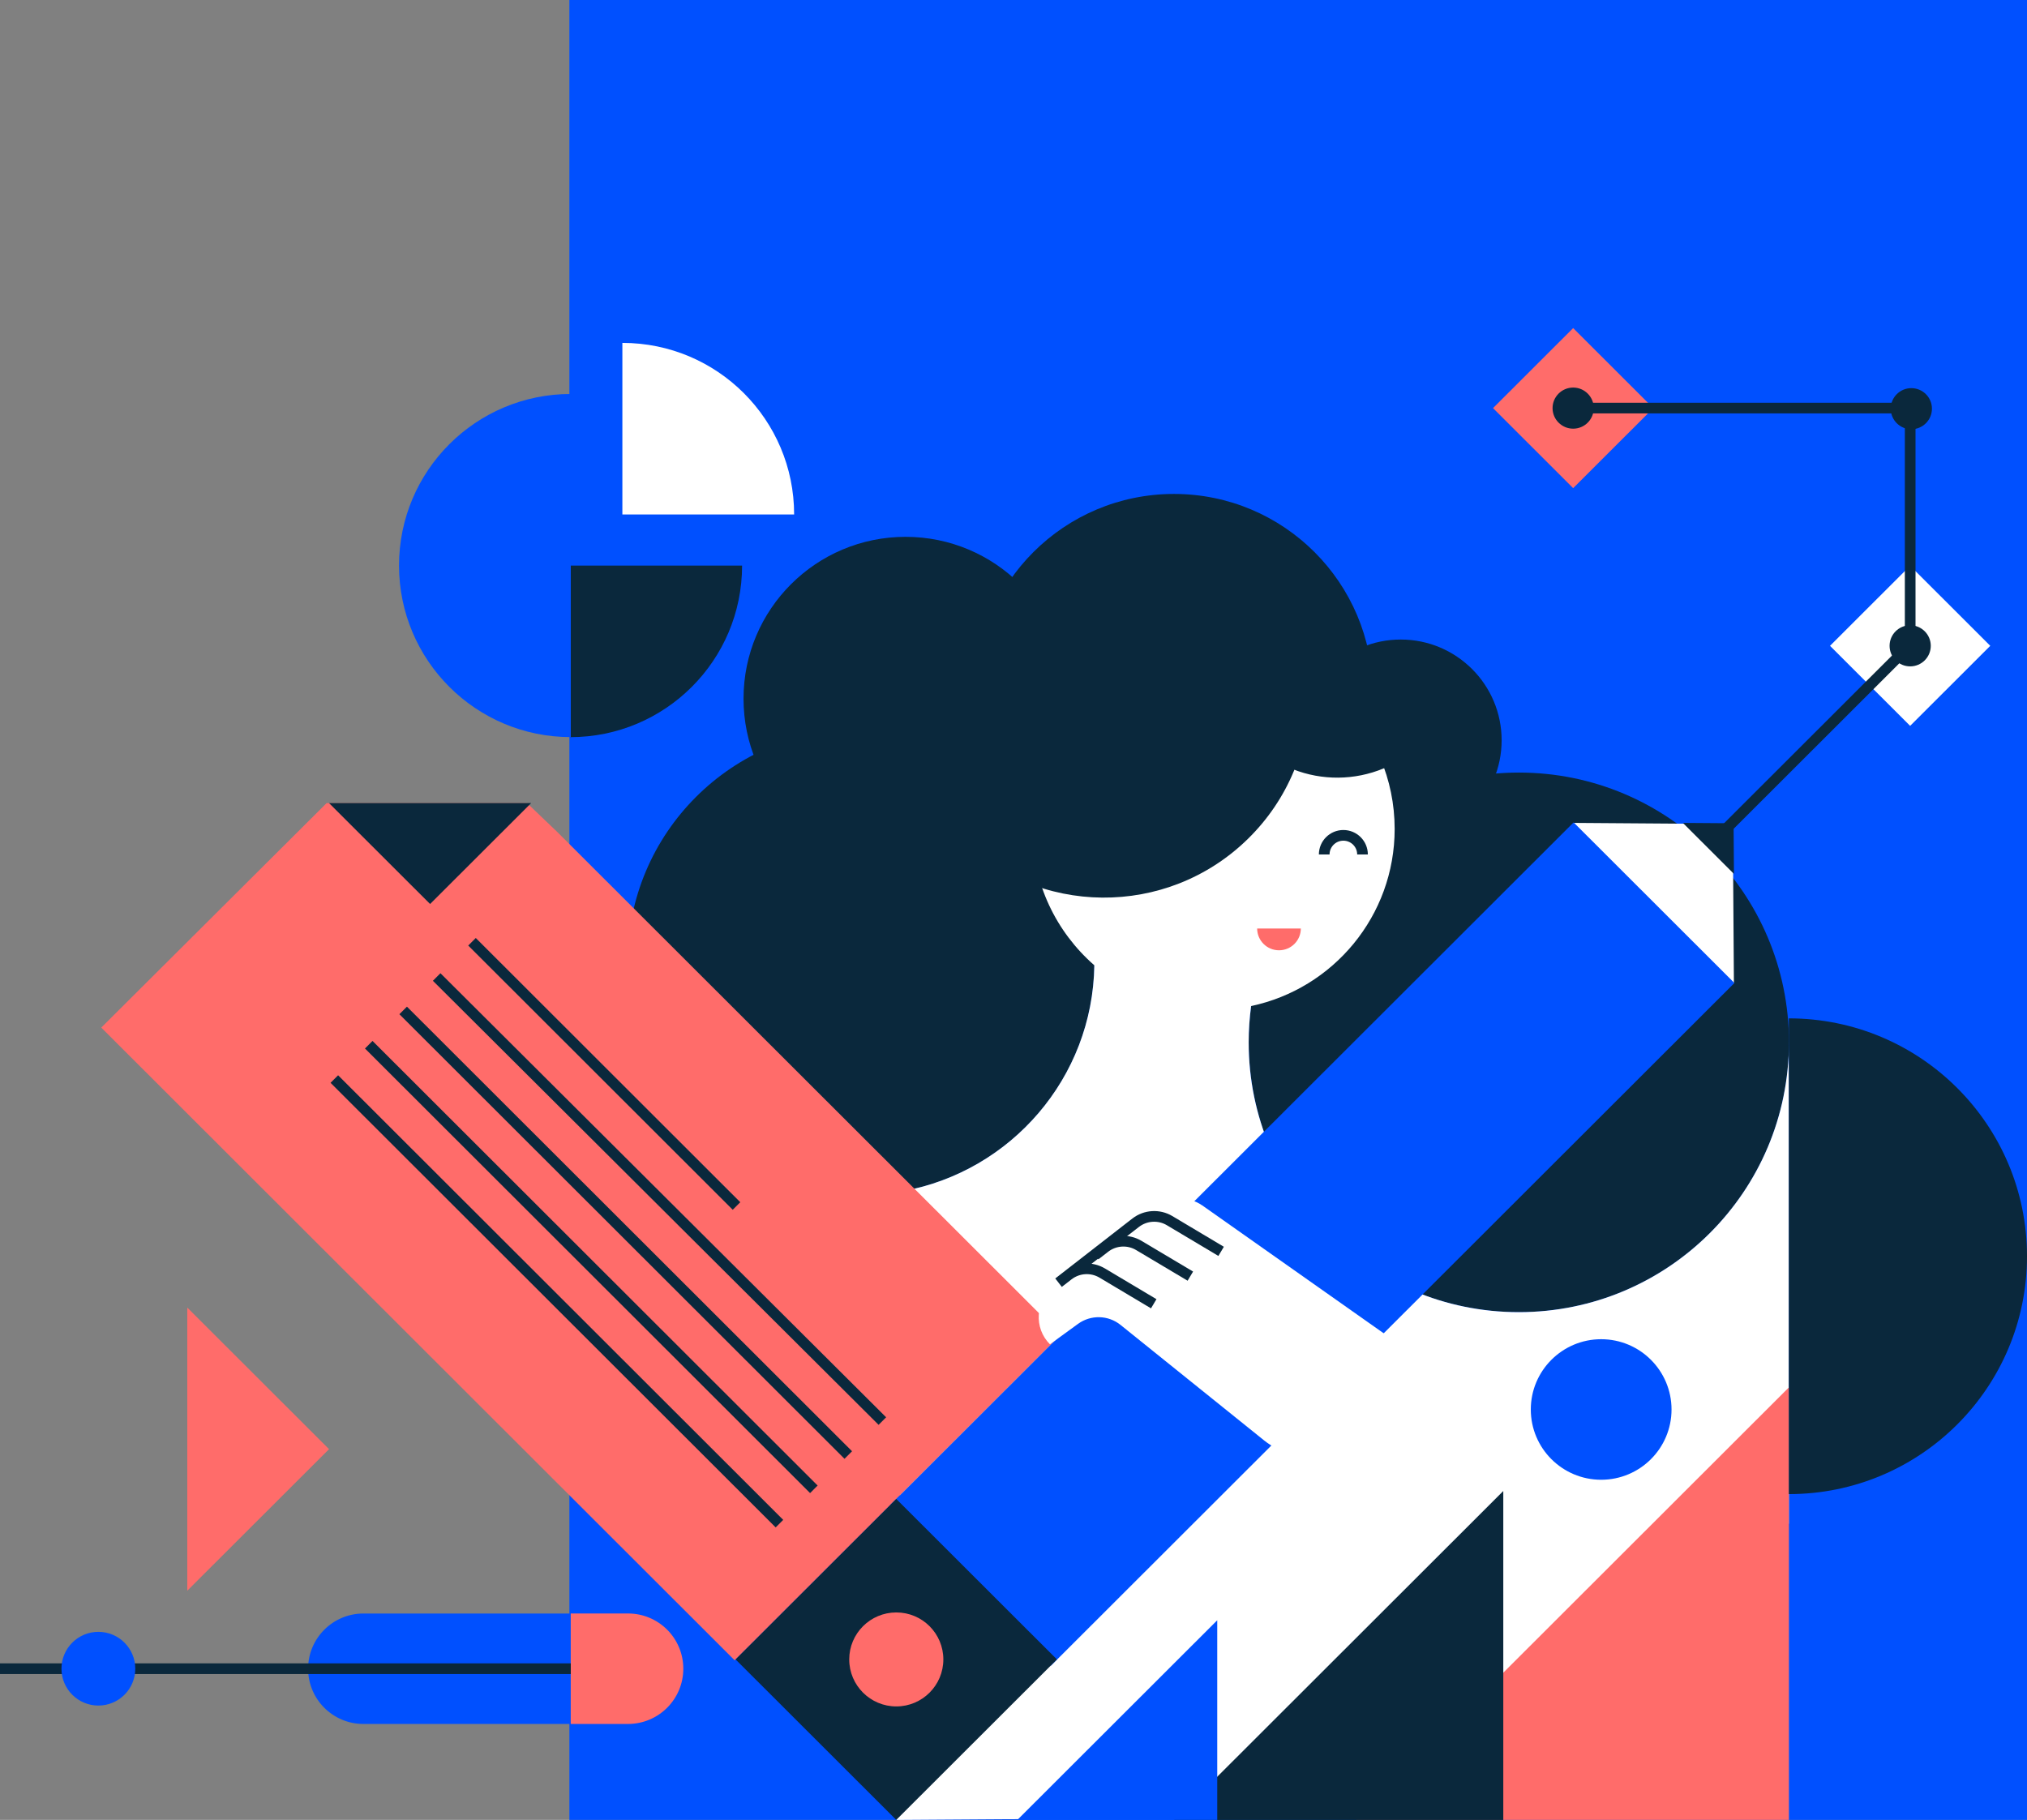 <?xml version="1.0" encoding="UTF-8"?> <svg xmlns="http://www.w3.org/2000/svg" xmlns:xlink="http://www.w3.org/1999/xlink" id="Layer_2" viewBox="0 0 490 440"><rect x="0" y="0" width="490" height="440" fill="#808080" stroke="none"/><defs><style>.cls-1{clip-path:url(#clippath);}.cls-2,.cls-3{fill:none;}.cls-2,.cls-4,.cls-5,.cls-6,.cls-7{stroke-width:0px;}.cls-3{stroke:#0a283c;stroke-miterlimit:10;stroke-width:2.58px;}.cls-4{fill:#0a283c;}.cls-5{fill:#ff6c6a;}.cls-6{fill:#fff;}.cls-7{fill:#0050ff;}</style><clipPath id="clippath"><rect class="cls-2" width="490" height="440"></rect></clipPath></defs><g id="Layer_1-2"><g class="cls-1"><path class="cls-7" d="m490,0H137.64v440h352.36V0Z"></path><path class="cls-4" d="m208.14,288.89c31.16,0,56.42-25.24,56.42-56.36s-25.26-56.36-56.42-56.36-56.42,25.24-56.42,56.36,25.26,56.36,56.42,56.36Z"></path><path class="cls-4" d="m283.79,215.42c26.54,0,48.05-21.49,48.05-48s-21.51-48-48.05-48-48.05,21.49-48.05,48,21.51,48,48.05,48Z"></path><path class="cls-4" d="m218.91,208.05c21.63,0,39.17-17.52,39.17-39.13s-17.54-39.13-39.17-39.13-39.17,17.52-39.17,39.13,17.54,39.13,39.17,39.13Z"></path><path class="cls-4" d="m338.61,203.34c13.47,0,24.39-10.91,24.39-24.36s-10.92-24.36-24.39-24.36-24.38,10.91-24.38,24.36,10.92,24.36,24.38,24.36Z"></path><path class="cls-4" d="m367.16,317.24c36.06,0,65.3-29.2,65.3-65.23s-29.24-65.23-65.3-65.23-65.3,29.21-65.3,65.23,29.23,65.23,65.3,65.23Z"></path><path class="cls-6" d="m432.45,252.05c-.02,36.01-29.25,65.19-65.3,65.19s-65.3-29.21-65.3-65.23c0-2.98.21-5.91.59-8.78,19.82-4.18,34.7-21.76,34.7-42.81,0-24.17-19.61-43.75-43.8-43.75s-43.8,19.59-43.8,43.75c0,13.15,5.81,24.94,15,32.96-.41,27.26-20.18,49.82-46.19,54.58l-1.7,152.04,142-.94,73.77-70.7.02-116.31h0Z"></path><path class="cls-5" d="m24.48,248.44l54.47-54.27h48.47l7.32,7,121.66,121.54-78.8,78.71L24.48,248.44Z"></path><path class="cls-3" d="m114.1,227.69l63.94,63.88"></path><path class="cls-3" d="m213.3,343.57l-107.74-107.36"></path><path class="cls-3" d="m97.46,244.29l107.6,107.49"></path><path class="cls-3" d="m89.14,252.58l107.6,107.49"></path><path class="cls-3" d="m80.82,260.88l107.6,107.49"></path><path class="cls-4" d="m128.4,194.16l-24.43,24.4-24.43-24.4"></path><path class="cls-4" d="m231.43,202.16c19.23,19.56,50.69,19.84,70.26.63,19.58-19.21,19.86-50.64.63-70.19,0,0-53.46,33.63-62.76,44.56-9.3,10.93-8.13,25-8.13,25Z"></path><path class="cls-4" d="m302.5,138.56c-11.26,11.46-11.1,29.86.37,41.12,11.47,11.25,29.89,11.09,41.16-.37"></path><path class="cls-6" d="m380.29,198.95l38.59.28.27,38.55-38.87-38.83Z"></path><path class="cls-4" d="m406.81,198.95l12.26.09.09,12.25-12.35-12.34Z"></path><path class="cls-7" d="m419.27,237.66l-38.87-38.83-165.23,165.06,38.87,38.83,165.23-165.06Z"></path><path class="cls-6" d="m290.63,291.44c-3.33-2.33-7.8-2.21-11,.29l-24.96,19.43c-4.39,3.42-4.8,9.91-.86,13.85l6.79-4.94c3.09-2.24,7.3-2.14,10.27.25l34.75,27.96c3.74,3.01,8.7,4.07,13.36,2.85l5.24-1.37,48.07,45.75,27.3-27.27-108.96-76.81h0Z"></path><path class="cls-3" d="m287.75,308.53l-12.46-7.42c-2.57-1.53-5.82-1.33-8.19.5l-2.36,1.83"></path><path class="cls-3" d="m295.19,302.54l-12.46-7.43c-2.57-1.53-5.82-1.33-8.19.5l-2.36,1.83-16.29,12.67,2.36-1.83c2.37-1.83,5.61-2.03,8.19-.5l12.46,7.43"></path><path class="cls-4" d="m255.5,401.2l-38.84-38.8-38.84,38.8,38.84,38.8,38.84-38.8Z"></path><path class="cls-5" d="m228.04,401.2c0,6.27-5.09,11.36-11.37,11.36s-11.38-5.09-11.38-11.36,5.09-11.36,11.38-11.36,11.37,5.09,11.37,11.36Z"></path><path class="cls-5" d="m360.92,98.67l19.37,19.35,19.37-19.35-19.37-19.35-19.37,19.35Z"></path><path class="cls-6" d="m442.38,156.14l19.37,19.35,19.37-19.35-19.37-19.35-19.37,19.35Z"></path><path class="cls-3" d="m415.37,202.26l46.39-46.34v-57.26h-82.38"></path><path class="cls-4" d="m380.29,103.64c2.75,0,4.98-2.23,4.98-4.97s-2.23-4.97-4.98-4.97-4.98,2.23-4.98,4.97,2.23,4.97,4.98,4.97Z"></path><path class="cls-4" d="m462.04,103.78c2.75,0,4.98-2.23,4.98-4.97s-2.23-4.97-4.98-4.97-4.98,2.23-4.98,4.97,2.23,4.97,4.98,4.97Z"></path><path class="cls-4" d="m461.76,161.11c2.75,0,4.98-2.23,4.98-4.97s-2.23-4.97-4.98-4.97-4.98,2.23-4.98,4.97,2.23,4.97,4.98,4.97Z"></path><path class="cls-7" d="m87.85,416.8h63.96c7.38,0,13.37-5.98,13.37-13.35s-5.99-13.35-13.37-13.35h-63.96c-7.38,0-13.37,5.98-13.37,13.35s5.98,13.35,13.37,13.35Z"></path><path class="cls-5" d="m165.18,403.44c0-7.38-5.98-13.35-13.37-13.35h-13.84v26.71h13.84c7.38,0,13.37-5.98,13.37-13.35Z"></path><path class="cls-3" d="m137.98,403.44H0"></path><path class="cls-7" d="m23.78,412.35c4.93,0,8.92-3.99,8.92-8.91s-3.99-8.91-8.92-8.91-8.92,3.99-8.92,8.91,3.99,8.91,8.92,8.91Z"></path><path class="cls-5" d="m45.27,316.13l34.27,34.23-34.27,34.23v-68.46Z"></path><path class="cls-5" d="m432.45,335.42v104.58h-104.68l104.68-104.58Z"></path><path class="cls-4" d="m363.4,360.48v79.53h-79.61l79.61-79.53Z"></path><path class="cls-7" d="m294.25,391.73v48.27h-48.32l48.32-48.27Z"></path><path class="cls-7" d="m387.06,357.76c9.4,0,17.01-7.61,17.01-16.99s-7.62-16.99-17.01-16.99-17.01,7.61-17.01,16.99,7.62,16.99,17.01,16.99Z"></path><path class="cls-4" d="m432.43,361.23c31.79,0,57.57-25.75,57.57-57.51s-25.77-57.51-57.57-57.51"></path><path class="cls-4" d="m179.39,136.74c0,22.91-18.59,41.48-41.52,41.48v-41.48h41.52Z"></path><path class="cls-6" d="m150.45,82.9c22.94,0,41.52,18.57,41.52,41.48h-41.52v-41.48Z"></path><path class="cls-7" d="m137.98,95.25c-22.94,0-41.52,18.57-41.52,41.48s18.59,41.48,41.52,41.48v-82.97h0Z"></path><path class="cls-5" d="m314.46,224.48c0,2.91-2.36,5.27-5.28,5.27s-5.28-2.36-5.28-5.27"></path><path class="cls-3" d="m320.11,206.59c0-2.55,2.07-4.63,4.63-4.63s4.63,2.07,4.63,4.63"></path></g></g></svg> 